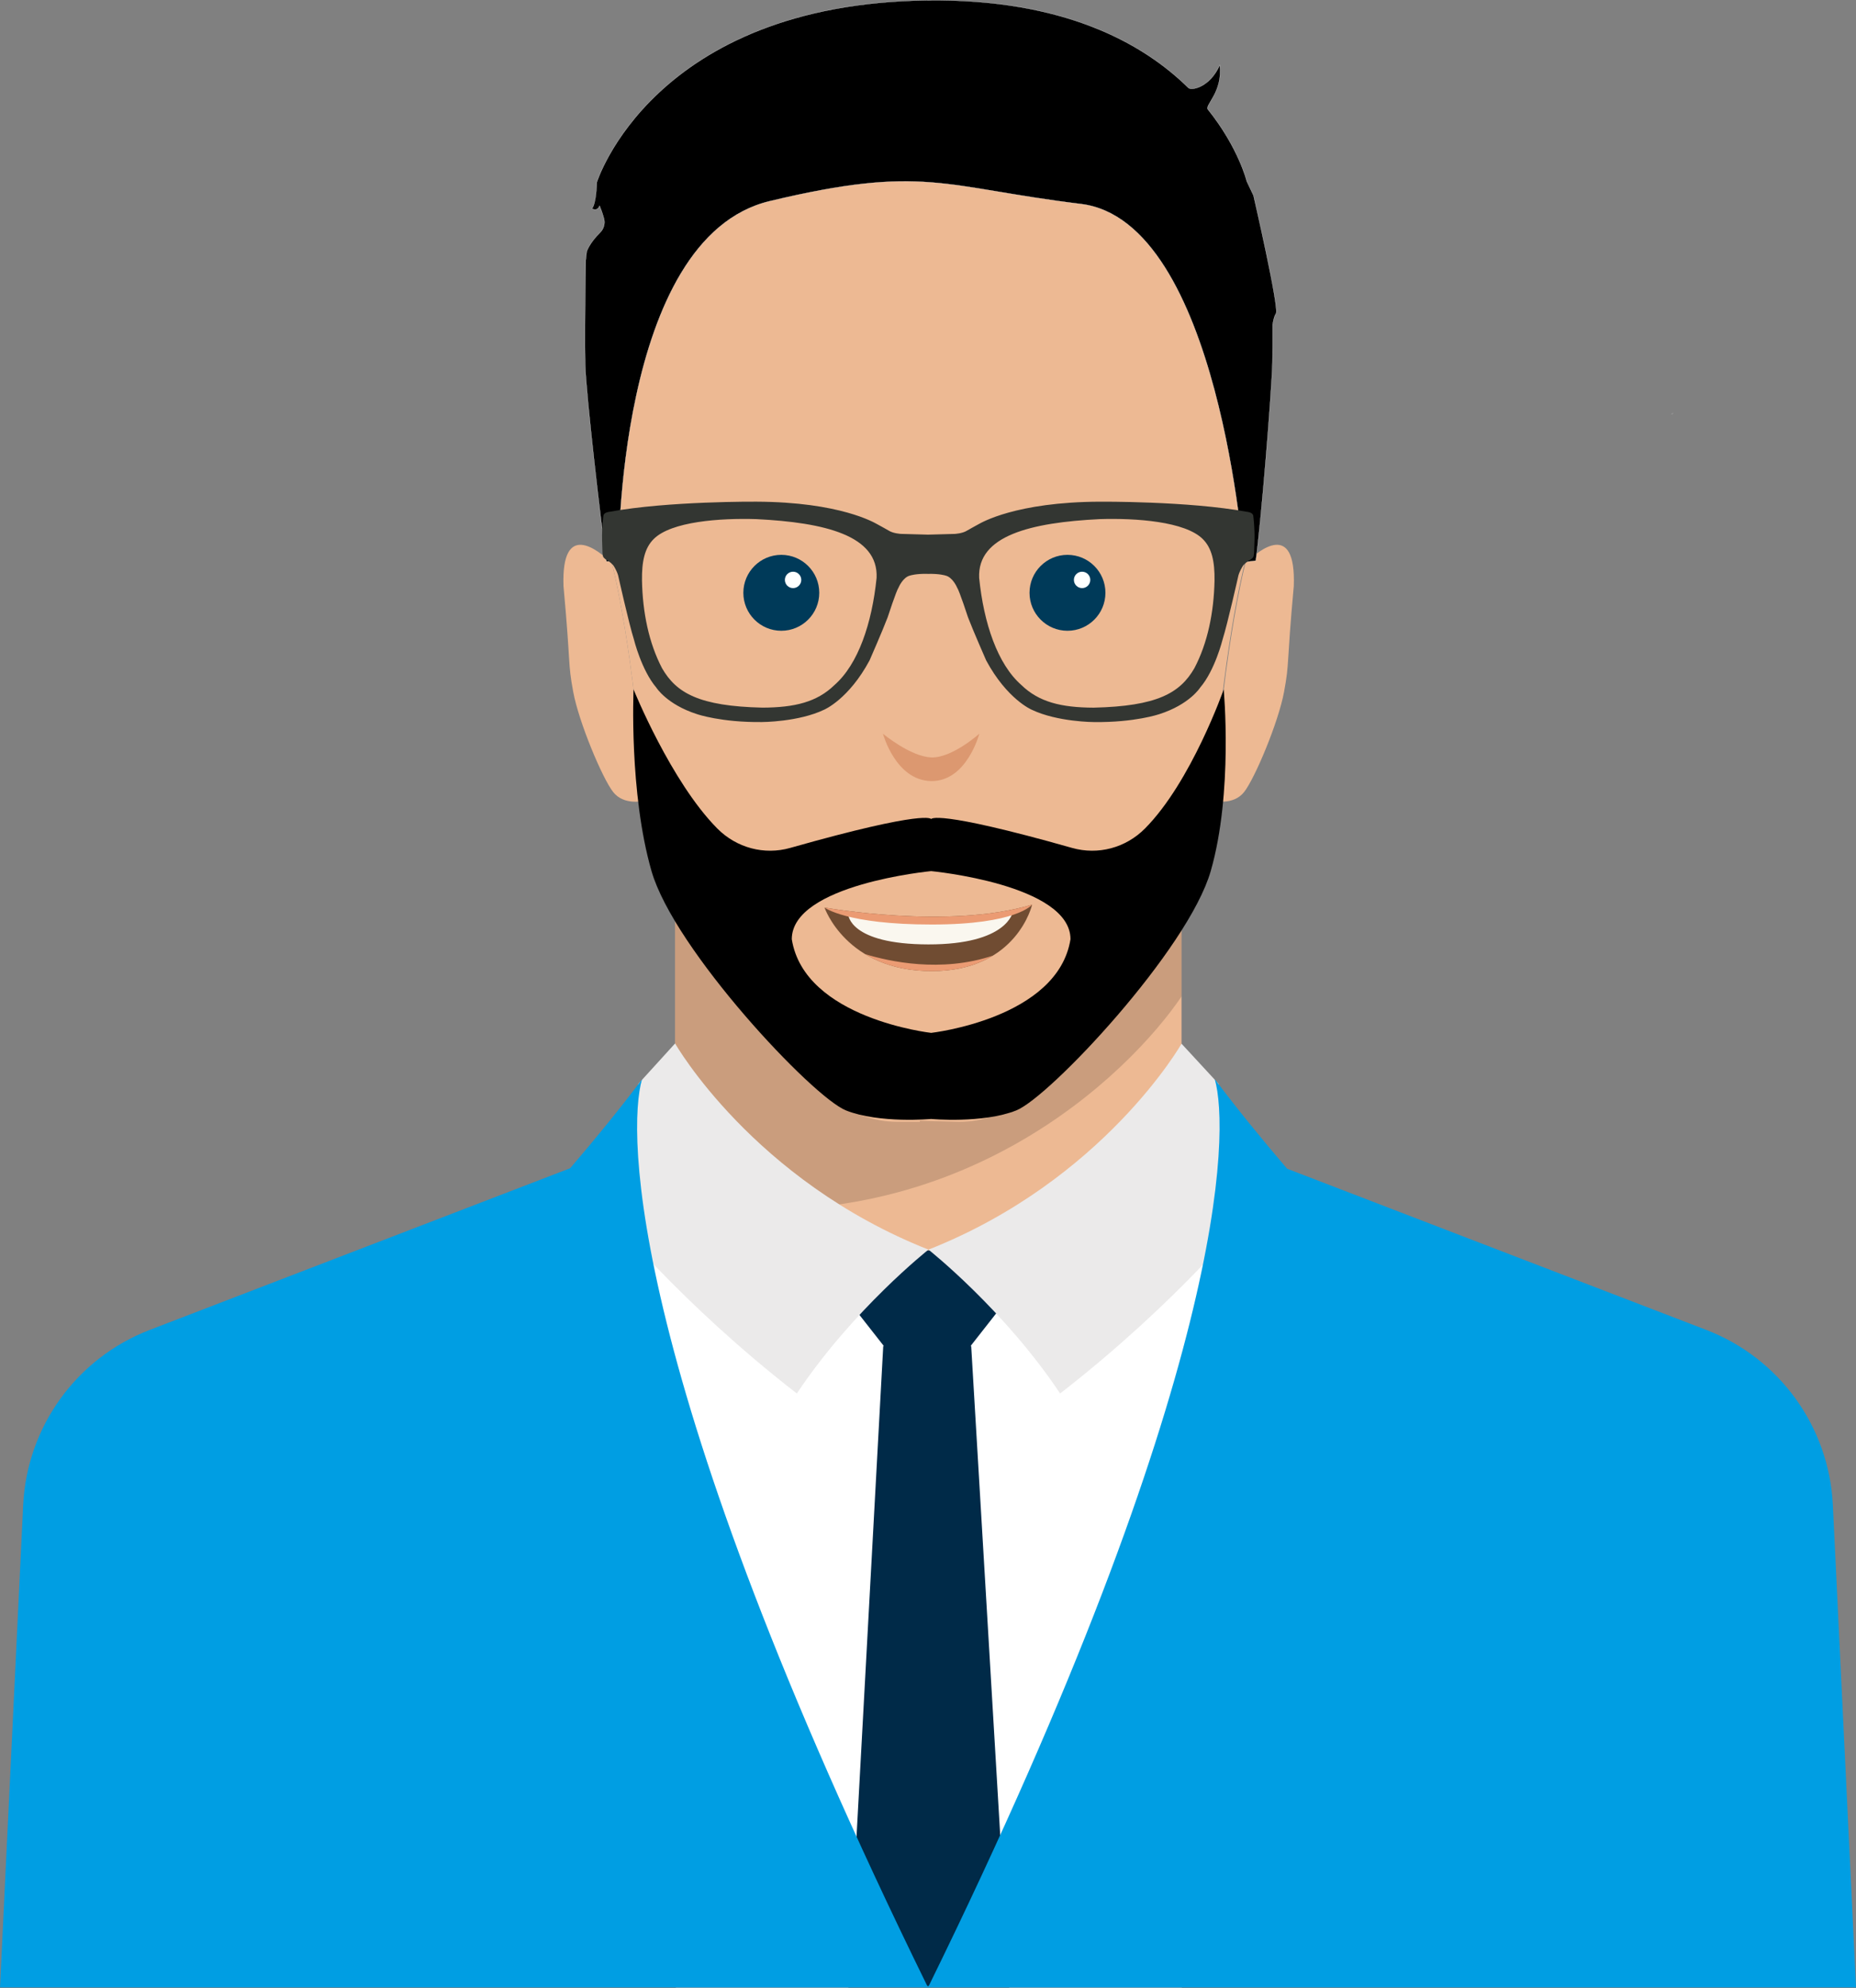 <svg width="141" height="151" xmlns="http://www.w3.org/2000/svg" xmlns:xlink="http://www.w3.org/1999/xlink" xml:space="preserve" overflow="hidden"><rect width="100%" height="100%" fill="#808080" stroke="none"/><defs><clipPath id="clip0"><rect x="993" y="97" width="141" height="151"/></clipPath></defs><g clip-path="url(#clip0)" transform="translate(-993 -97)"><path d="M70.525 74.2 51.285 69.615 51.285 97.303 70.525 97.303 89.762 97.303 89.762 69.615Z" fill="#EDB993" transform="matrix(1 0 0 1 993 97.013)"/><path d="M89.762 75.664 89.762 69.615 70.523 74.2 51.285 69.615 51.285 91.326C72.681 94.713 85.923 81.352 89.762 75.664Z" fill="#000000" fill-opacity="0.15" transform="matrix(1 0 0 1 993 97.013)"/><path d="M70.56 104.831 70.56 150.928 51.342 150.928 47.328 85.934 54.964 84.713Z" fill="#FFFFFF" transform="matrix(1 0 0 1 993 97.013)"/><path d="M70.56 104.831 70.56 150.928 89.779 150.928 94.833 93.583 80.432 93.185Z" fill="#FFFFFF" transform="matrix(1 0 0 1 993 97.013)"/><path d="M73.781 102.208 70.44 102.208 67.1 102.208 64.446 150.928 70.56 150.928 76.673 150.928Z" fill="#002A48" transform="matrix(1 0 0 1 993 97.013)"/><path d="M65.535 94.63 63.364 97.395 70.44 106.412 77.516 97.395 74.965 94.145 70.615 94.957Z" fill="#002A48" transform="matrix(1 0 0 1 993 97.013)"/><path d="M70.536 94.893C70.536 94.893 64.795 99.43 60.536 105.819 51.609 98.897 46.239 92.188 46.239 92.188L48.499 82.298 51.287 79.234C51.285 79.235 57.221 89.629 70.536 94.893Z" fill="#EBEAEA" transform="matrix(1 0 0 1 993 97.013)"/><path d="M70.536 94.893C70.536 94.893 76.278 99.43 80.537 105.819 89.463 98.897 94.833 92.188 94.833 92.188L92.574 82.298 89.761 79.253C89.762 79.253 83.852 89.629 70.536 94.893Z" fill="#EBEAEA" transform="matrix(1 0 0 1 993 97.013)"/><path d="M70.418 150.759C47.692 104.43 47.638 85.892 48.772 81.963 47.078 84.217 45.202 86.51 43.313 88.712L11.374 100.991C5.816 103.128 2.045 108.345 1.76 114.292L0 150.928 70.56 150.928C70.513 150.872 70.465 150.815 70.418 150.759Z" fill="#009EE3" transform="matrix(1 0 0 1 993 97.013)"/><path d="M139.242 114.292C138.956 108.345 135.184 103.128 129.627 100.991L97.783 88.749C95.883 86.528 93.992 84.214 92.284 81.942 93.418 85.871 93.31 104.43 70.584 150.759 70.536 150.815 70.489 150.872 70.441 150.928L141.001 150.928 139.242 114.292Z" fill="#009EE3" transform="matrix(1 0 0 1 993 97.013)"/><path d="M46.44 42.572 46.344 42.637 46.425 42.637C46.442 42.622 46.451 42.598 46.44 42.572Z" stroke="#FFFFFF" stroke-width="0.016" stroke-miterlimit="10" transform="matrix(1 0 0 1 993 97.013)"/><path d="M46.425 42.638C46.404 42.658 46.37 42.662 46.344 42.638 45.523 41.851 42.63 39.418 42.809 44.499 43.377 50.68 43.121 50.236 43.548 52.535 43.974 54.836 45.763 59.104 46.586 60.146 47.409 61.188 48.924 60.809 48.924 60.809 48.182 49.588 46.636 43.337 46.458 42.64L46.425 42.638Z" fill="#EDB993" transform="matrix(1 0 0 1 993 97.013)"/><path d="M92.628 12.147 69.521 12.401 48.421 12.147 46.458 42.638C46.638 43.336 48.182 49.587 48.924 60.808 48.98 64.077 51.693 64.804 52.681 67.551 53.751 70.523 54.892 74.112 57.529 75.851L63.389 83.467C64.731 84.58 66.42 85.189 68.163 85.189L69.879 85.189 69.879 85.103 72.886 85.189C74.629 85.189 76.318 84.58 77.66 83.467L83.363 75.851C85.999 74.112 88.004 71.662 89.074 68.689 90.062 65.942 92.069 64.076 92.125 60.806 92.867 49.585 94.413 43.334 94.591 42.637L92.628 12.147Z" fill="#EDB993" transform="matrix(1 0 0 1 993 97.013)"/><path d="M94.754 42.637C94.729 42.662 94.695 42.656 94.673 42.637L94.64 42.637 94.64 42.637C94.627 42.692 94.604 42.78 94.575 42.901 94.545 43.023 94.508 43.179 94.465 43.368 94.439 43.481 94.411 43.607 94.38 43.744 94.359 43.836 94.338 43.933 94.318 44.034 94.285 44.187 94.251 44.352 94.213 44.529 94.08 45.178 93.925 45.985 93.757 46.95 93.227 50.017 92.58 54.668 92.174 60.805 92.174 60.805 93.689 61.184 94.512 60.142 95.336 59.1 97.125 54.831 97.55 52.531 97.977 50.23 97.721 50.676 98.289 44.495 98.469 39.418 95.575 41.849 94.754 42.637Z" fill="#EDB993" transform="matrix(1 0 0 1 993 97.013)"/><path d="M94.575 42.903C94.545 43.025 94.508 43.181 94.465 43.37 94.508 43.181 94.545 43.025 94.575 42.903Z" fill="#F4C39C" transform="matrix(1 0 0 1 993 97.013)"/><path d="M94.465 43.37C94.439 43.483 94.411 43.609 94.38 43.746 94.411 43.609 94.439 43.483 94.465 43.37Z" fill="#F4C39C" transform="matrix(1 0 0 1 993 97.013)"/><path d="M94.575 42.903C94.604 42.781 94.627 42.692 94.64 42.638L94.64 42.638 94.64 42.638C94.627 42.693 94.604 42.781 94.575 42.903Z" fill="#F4C39C" transform="matrix(1 0 0 1 993 97.013)"/><path d="M94.318 44.037C94.285 44.19 94.251 44.355 94.213 44.532 94.249 44.355 94.285 44.19 94.318 44.037Z" fill="#F4C39C" transform="matrix(1 0 0 1 993 97.013)"/><path d="M94.38 43.746C94.359 43.838 94.338 43.934 94.318 44.035 94.34 43.934 94.361 43.838 94.38 43.746Z" fill="#F4C39C" transform="matrix(1 0 0 1 993 97.013)"/><path d="M94.717 13.757 95.229 14.835C95.229 14.835 97.225 23.477 96.932 23.809 96.828 23.951 96.746 24.245 96.684 24.642 96.688 25.77 96.685 26.844 96.667 27.558 96.609 29.774 95.795 39.87 95.398 42.569L94.493 42.681C94.493 42.681 92.641 16.768 82.114 15.478 71.587 14.189 70.192 12.47 58.483 15.262 46.775 18.055 46.99 42.624 46.99 42.624L46.073 42.624C45.675 39.926 44.514 29.887 44.456 27.671 44.437 26.95 44.434 25.859 44.44 24.718 44.45 22.35 44.495 19.758 44.495 19.758L44.571 19.095C44.571 19.095 44.771 18.449 45.589 17.648 45.868 17.374 45.982 16.97 45.884 16.591 45.761 16.117 45.55 15.616 45.55 15.616 45.55 15.616 45.394 16.084 44.967 15.828 45.308 15.431 45.336 13.841 45.336 13.841 45.336 13.841 49.558 0.276 70.44 0.012 80.757-0.119 86.805 3.234 90.284 6.66 90.516 6.889 91.92 6.62 92.666 4.925 92.916 6.967 91.509 7.98 91.76 8.292 94.098 11.2 94.717 13.757 94.717 13.757Z" stroke="#FFFFFF" stroke-width="0.016" stroke-miterlimit="10" transform="matrix(1 0 0 1 993 97.013)"/><path d="M62.637 68.912C62.637 68.912 72.072 70.608 78.41 68.691 78.41 68.691 77.267 73.739 70.782 73.739 64.296 73.739 62.637 68.912 62.637 68.912Z" fill="#704C32" transform="matrix(1 0 0 1 993 97.013)"/><path d="M75.436 72.562C74.323 73.243 72.816 73.739 70.783 73.739 68.587 73.739 66.944 73.185 65.731 72.454 67.539 73.002 71.482 73.886 75.436 72.562Z" fill="#EB9B73" transform="matrix(1 0 0 1 993 97.013)"/><path d="M64.443 69.445C64.443 69.445 64.508 71.702 70.525 71.712 76.539 71.722 76.938 69.261 76.938 69.261L70.691 69.851 64.443 69.445Z" fill="#FAF7EF" transform="matrix(1 0 0 1 993 97.013)"/><path d="M62.637 68.912C62.637 68.912 72.072 70.608 78.41 68.691 78.41 68.691 77.267 70.202 70.782 70.202 64.296 70.202 62.637 68.912 62.637 68.912Z" fill="#EB9B73" transform="matrix(1 0 0 1 993 97.013)"/><path d="M67.078 55.711C67.078 55.711 69.157 57.444 70.739 57.51 72.32 57.575 74.399 55.711 74.399 55.711 74.399 55.711 73.446 59.35 70.739 59.306 68.031 59.262 67.078 55.711 67.078 55.711Z" fill="#DC9870" transform="matrix(1 0 0 1 993 97.013)"/><path d="M62.239 45.009C62.239 46.601 60.948 47.892 59.355 47.892 57.763 47.892 56.472 46.601 56.472 45.009 56.472 43.417 57.763 42.126 59.355 42.126 60.948 42.126 62.239 43.417 62.239 45.009Z" fill="#003A59" transform="matrix(1 0 0 1 993 97.013)"/><path d="M83.979 45.009C83.979 46.601 82.689 47.892 81.096 47.892 79.504 47.892 78.213 46.601 78.213 45.009 78.213 43.417 79.504 42.126 81.096 42.126 82.689 42.126 83.979 43.417 83.979 45.009Z" fill="#003A59" transform="matrix(1 0 0 1 993 97.013)"/><path d="M60.873 44.029C60.873 44.373 60.595 44.652 60.25 44.652 59.907 44.652 59.627 44.374 59.627 44.029 59.627 43.686 59.905 43.407 60.25 43.407 60.595 43.407 60.873 43.686 60.873 44.029Z" fill="#FFFFFF" transform="matrix(1 0 0 1 993 97.013)"/><path d="M82.829 44.029C82.829 44.373 82.551 44.652 82.206 44.652 81.863 44.652 81.584 44.374 81.584 44.029 81.584 43.686 81.862 43.407 82.206 43.407 82.55 43.407 82.829 43.686 82.829 44.029Z" fill="#FFFFFF" transform="matrix(1 0 0 1 993 97.013)"/><path d="M86.986 62.908C85.519 64.386 83.416 64.942 81.448 64.385 70.985 61.42 70.739 62.193 70.739 62.193 70.739 62.193 70.492 61.42 60.029 64.385 58.062 64.942 55.958 64.386 54.491 62.908 50.964 59.351 48.132 52.349 48.132 52.349 48.132 52.349 47.778 60.182 49.496 66.145 51.214 72.109 61.732 83.317 64.275 84.323 66.818 85.329 70.737 84.969 70.737 84.969 70.737 84.969 74.655 85.329 77.199 84.323 79.742 83.317 90.26 72.107 91.978 66.145 93.696 60.182 92.964 52.349 92.964 52.349 92.964 52.349 90.513 59.351 86.986 62.908ZM70.739 78.431C70.739 78.431 61.115 77.354 60.152 71.318 60.152 67.151 70.739 66.145 70.739 66.145 70.739 66.145 81.325 67.151 81.325 71.318 80.362 77.354 70.739 78.431 70.739 78.431Z" transform="matrix(1 0 0 1 993 97.013)"/><path d="M95.208 39.146C95.157 38.883 94.728 38.856 94.728 38.856 90.272 38.038 83.556 38.089 83.556 38.089 77.147 38.114 74.536 39.7 74.369 39.783 74.203 39.867 73.475 40.28 73.475 40.28 73.118 40.512 72.518 40.537 72.518 40.537L70.504 40.592 70.504 40.592 68.457 40.535C68.457 40.535 67.858 40.51 67.503 40.278 67.503 40.278 66.778 39.865 66.611 39.782 66.445 39.699 63.842 38.113 57.455 38.088 57.455 38.088 50.761 38.037 46.318 38.855 46.318 38.855 45.89 38.881 45.84 39.144 45.84 39.144 45.715 40.052 45.74 41.027L45.771 41.99 45.797 42.16C45.797 42.16 45.788 42.288 45.927 42.395L46.018 42.473 46.234 42.612C46.234 42.612 46.519 42.786 46.651 43.01 46.651 43.01 46.867 43.361 46.959 43.686 46.959 43.686 47.773 47.336 48.161 48.562 48.161 48.562 48.735 50.89 49.857 52.205 49.857 52.205 50.66 53.491 52.954 54.225 52.954 54.225 54.784 54.86 57.878 54.825 57.878 54.825 60.672 54.821 62.618 53.883 62.618 53.883 64.477 53.094 66.061 50.141 66.061 50.141 67.059 47.862 67.433 46.874 67.433 46.874 68.09 44.854 68.266 44.605 68.266 44.605 68.59 43.82 69.147 43.695 69.147 43.695 69.575 43.55 70.464 43.569L70.464 43.572C71.382 43.547 71.823 43.697 71.823 43.697 72.382 43.822 72.708 44.606 72.708 44.606 72.883 44.856 73.542 46.876 73.542 46.876 73.918 47.864 74.918 50.142 74.918 50.142 76.507 53.096 78.372 53.885 78.372 53.885 80.325 54.824 83.128 54.827 83.128 54.827 86.231 54.86 88.068 54.227 88.068 54.227 90.37 53.492 91.176 52.207 91.176 52.207 92.302 50.893 92.877 48.564 92.877 48.564 93.265 47.338 94.083 43.688 94.083 43.688 94.175 43.362 94.392 43.011 94.392 43.011 94.526 42.786 94.811 42.613 94.811 42.613L95.026 42.475 95.117 42.396C95.258 42.289 95.248 42.161 95.248 42.161L95.273 41.992 95.304 41.029C95.333 40.052 95.208 39.146 95.208 39.146ZM66.594 43.876C66.244 47.33 65.196 50.435 63.394 52.014 62.069 53.305 60.374 53.721 57.926 53.73 53.112 53.622 51.382 52.62 50.298 50.74 49.288 48.815 48.821 46.488 48.772 44.093 48.75 42.63 48.973 41.608 49.658 40.928 50.988 39.592 54.705 39.326 57.467 39.413 62.668 39.672 66.744 40.656 66.594 43.876ZM92.267 44.095C92.216 46.489 91.749 48.818 90.734 50.741 89.646 52.621 87.91 53.623 83.082 53.732 80.626 53.723 78.925 53.307 77.596 52.015 75.787 50.435 74.737 47.332 74.386 43.878 74.236 40.657 78.324 39.672 83.542 39.413 86.313 39.326 90.042 39.593 91.376 40.928 92.064 41.61 92.289 42.631 92.267 44.095Z" fill="#333632" transform="matrix(1 0 0 1 993 97.013)"/><path d="M127.09 31.345 126.994 31.41 127.076 31.41C127.092 31.395 127.101 31.37 127.09 31.345Z" stroke="#FFFFFF" stroke-width="0.016" stroke-miterlimit="10" transform="matrix(1 0 0 1 993 97.013)"/></g></svg>